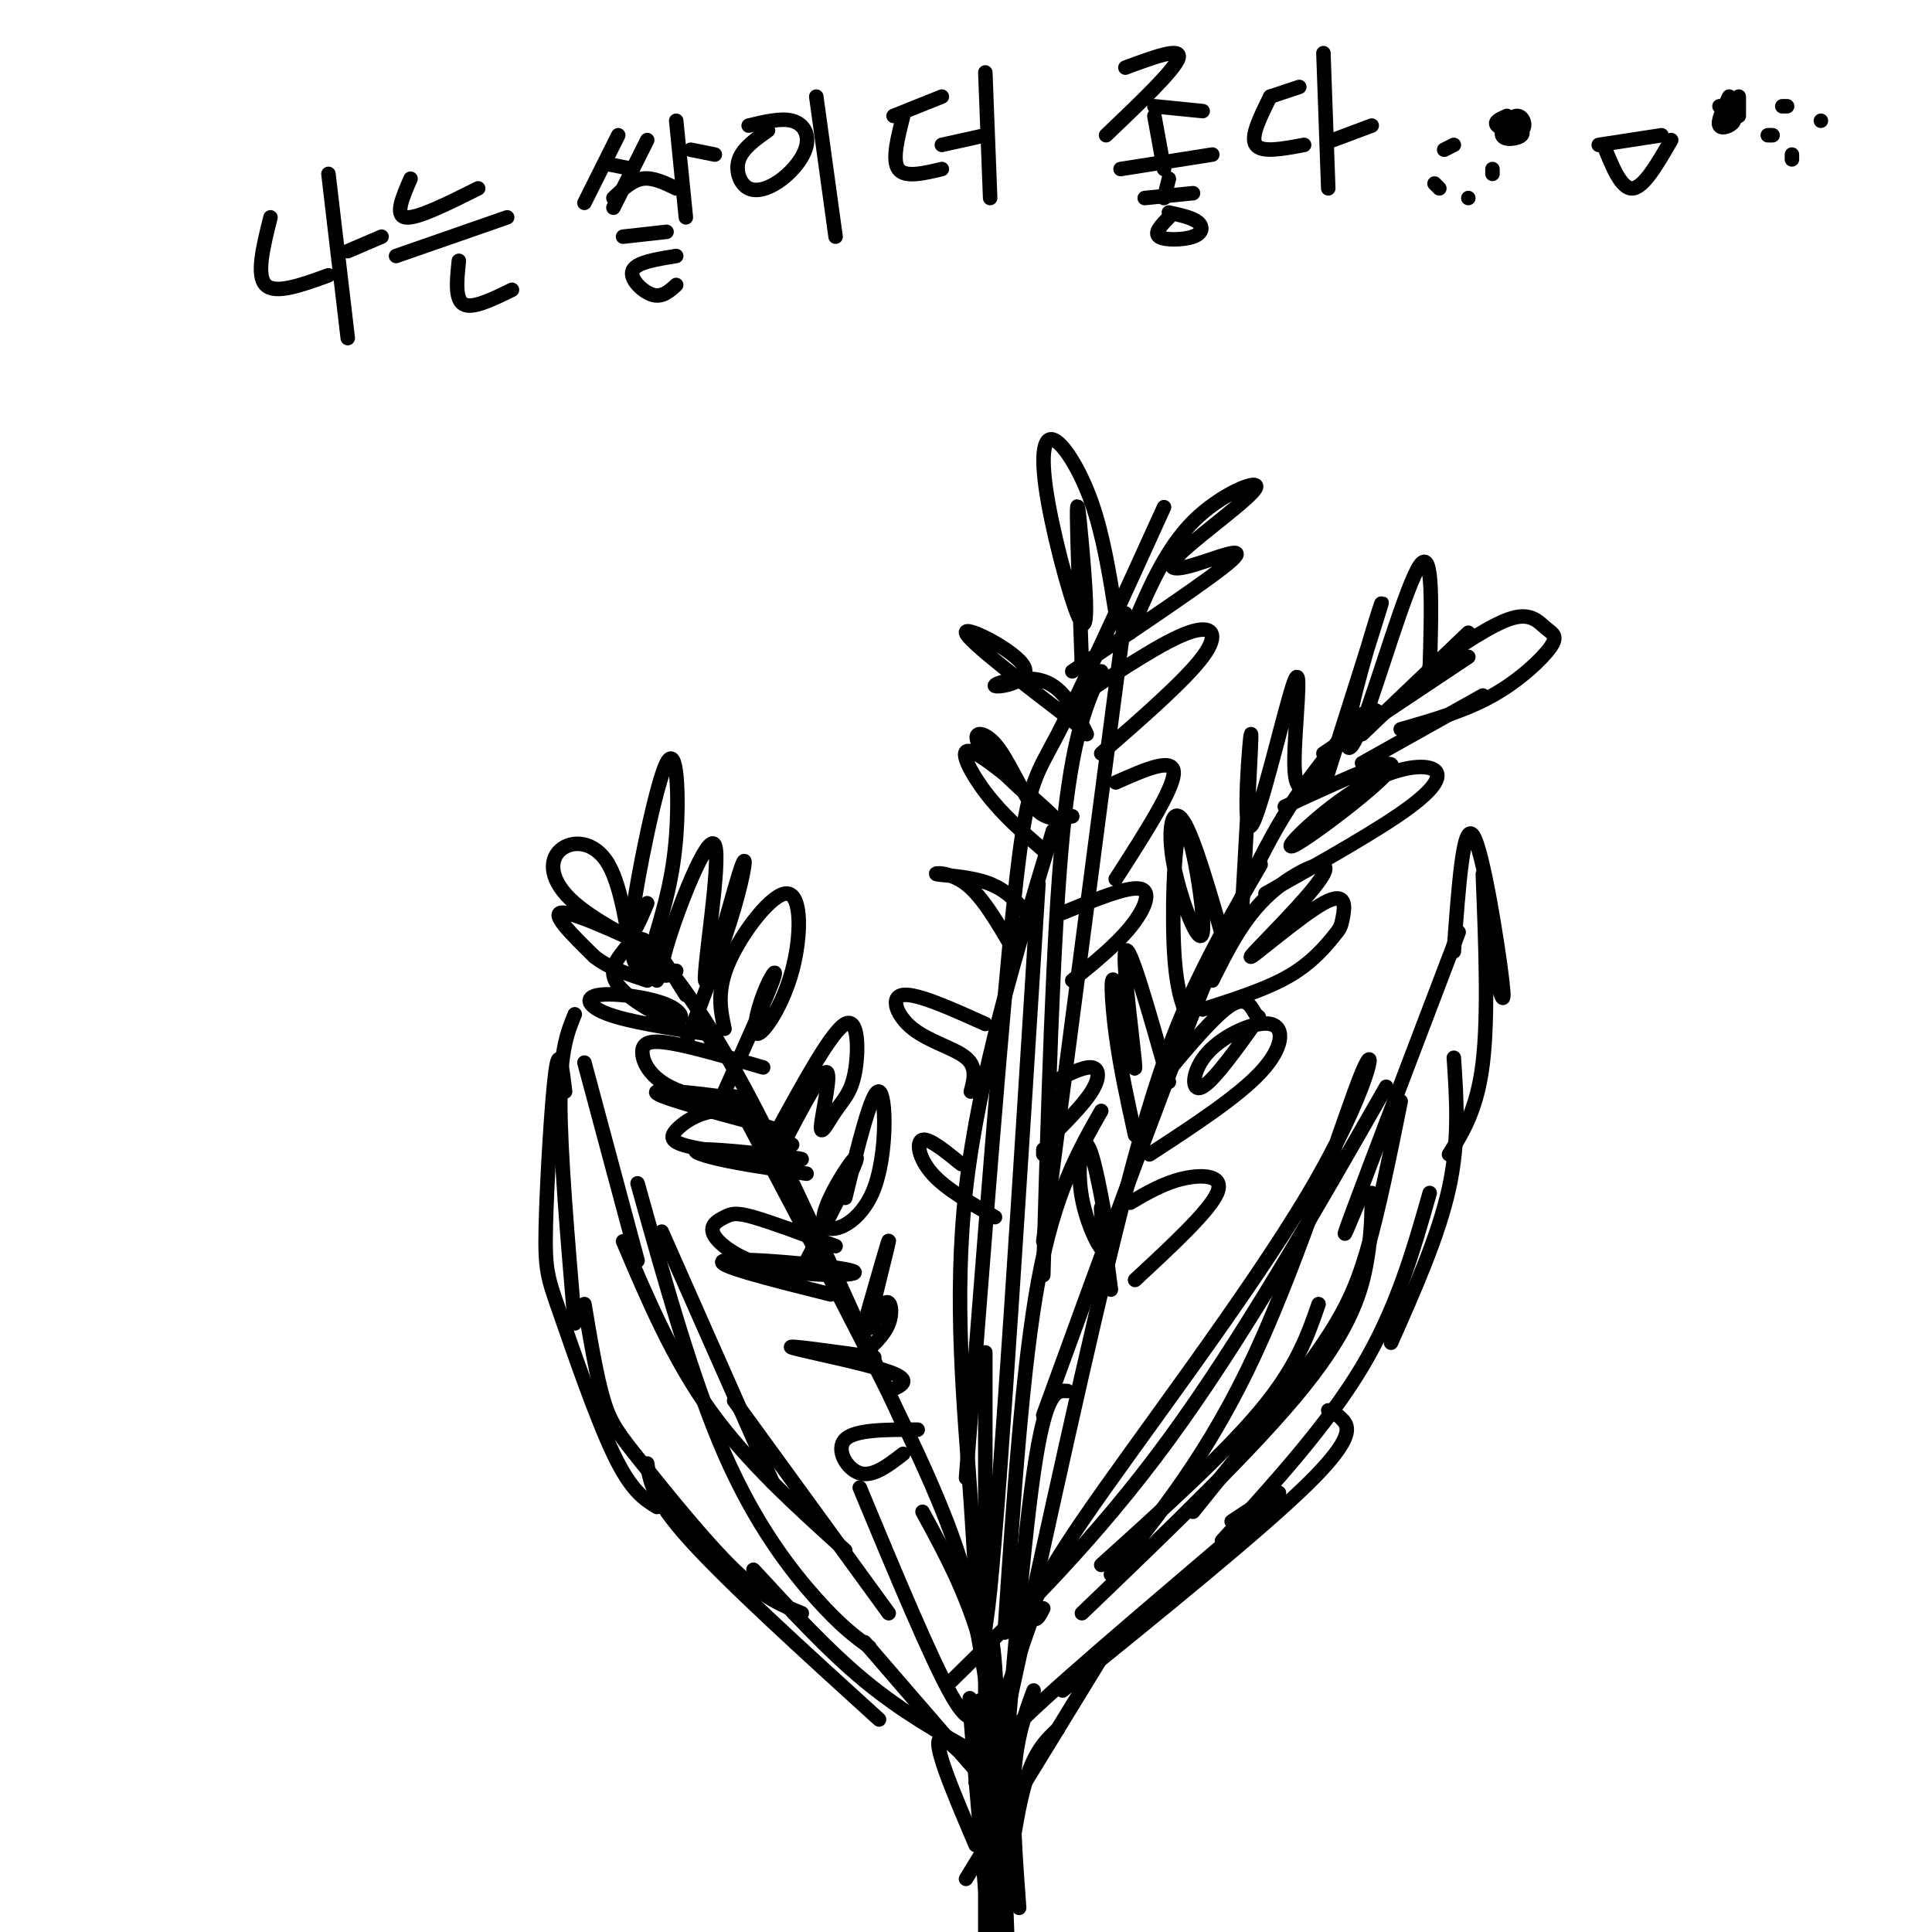 <svg viewBox='0 0 400 400' version='1.1' xmlns='http://www.w3.org/2000/svg' xmlns:xlink='http://www.w3.org/1999/xlink'><g fill='none' stroke='rgb(0,0,0)' stroke-width='3' stroke-linecap='round' stroke-linejoin='round'><path d='M136,203c-1.800,-4.089 -3.600,-8.178 -1,-6c2.600,2.178 9.600,10.622 19,28c9.400,17.378 21.200,43.689 33,70'/><path d='M152,227c14.800,27.911 29.600,55.822 38,74c8.400,18.178 10.400,26.622 12,35c1.600,8.378 2.800,16.689 4,25'/><path d='M191,313c5.083,9.333 10.167,18.667 13,31c2.833,12.333 3.417,27.667 4,43'/><path d='M204,371c0.000,0.000 0.000,-91.000 0,-91'/><path d='M215,183c-3.911,62.244 -7.821,124.488 -10,146c-2.179,21.512 -2.625,2.292 -4,-18c-1.375,-20.292 -3.679,-41.655 -1,-65c2.679,-23.345 10.339,-48.673 18,-74'/><path d='M233,127c0.000,0.000 -17.000,130.000 -17,130'/><path d='M241,105c-8.511,18.733 -17.022,37.467 -22,47c-4.978,9.533 -6.422,9.867 -9,34c-2.578,24.133 -6.289,72.067 -10,120'/><path d='M228,139c-3.000,6.583 -6.000,13.167 -8,34c-2.000,20.833 -3.000,55.917 -4,91'/><path d='M208,338c1.833,-27.500 3.667,-55.000 7,-73c3.333,-18.000 8.167,-26.500 13,-35'/><path d='M286,148c-0.905,-0.899 -1.810,-1.798 -4,0c-2.190,1.798 -5.667,6.292 -10,12c-4.333,5.708 -9.524,12.631 -19,35c-9.476,22.369 -23.238,60.185 -37,98'/><path d='M261,179c-4.778,8.222 -9.556,16.444 -14,26c-4.444,9.556 -8.556,20.444 -15,46c-6.444,25.556 -15.222,65.778 -24,106'/><path d='M221,288c-2.250,-0.167 -4.500,-0.333 -7,17c-2.500,17.333 -5.250,52.167 -8,87'/><path d='M204,348c0.583,-6.917 1.167,-13.833 2,-3c0.833,10.833 1.917,39.417 3,68'/><path d='M202,360c-0.833,-6.500 -1.667,-13.000 -1,-4c0.667,9.000 2.833,33.500 5,58'/><path d='M206,357c0.000,0.000 8.000,-23.000 8,-23'/><path d='M216,333c-0.675,1.354 -1.350,2.709 -2,2c-0.650,-0.709 -1.274,-3.480 10,-20c11.274,-16.520 34.444,-46.789 47,-68c12.556,-21.211 14.496,-33.365 11,-25c-3.496,8.365 -12.427,37.247 -22,58c-9.573,20.753 -19.786,33.376 -30,46'/><path d='M197,348c15.000,-14.750 30.000,-29.500 45,-50c15.000,-20.500 30.000,-46.750 45,-73'/><path d='M282,247c-2.667,6.500 -5.333,13.000 -2,4c3.333,-9.000 12.667,-33.500 22,-58'/><path d='M301,197c0.978,-13.533 1.956,-27.067 4,-24c2.044,3.067 5.156,22.733 6,30c0.844,7.267 -0.578,2.133 -2,-3'/><path d='M307,181c0.583,14.667 1.167,29.333 0,39c-1.167,9.667 -4.083,14.333 -7,19'/><path d='M301,219c0.583,8.583 1.167,17.167 -1,27c-2.167,9.833 -7.083,20.917 -12,32'/><path d='M296,247c-3.417,12.000 -6.833,24.000 -14,36c-7.167,12.000 -18.083,24.000 -29,36'/><path d='M275,292c0.911,0.356 1.822,0.711 3,2c1.178,1.289 2.622,3.511 -7,13c-9.622,9.489 -30.311,26.244 -51,43'/><path d='M255,315c7.222,-4.800 14.444,-9.600 6,-2c-8.444,7.600 -32.556,27.600 -45,39c-12.444,11.400 -13.222,14.200 -14,17'/><path d='M230,340c0.000,0.000 -30.000,49.000 -30,49'/><path d='M203,352c-0.917,3.167 -1.833,6.333 -6,-1c-4.167,-7.333 -11.583,-25.167 -19,-43'/><path d='M184,334c0.000,0.000 -32.000,-44.000 -32,-44'/><path d='M160,307c0.000,0.000 -23.000,-52.000 -23,-52'/><path d='M132,245c5.733,20.533 11.467,41.067 18,56c6.533,14.933 13.867,24.267 19,30c5.133,5.733 8.067,7.867 11,10'/><path d='M175,321c-10.167,-9.167 -20.333,-18.333 -28,-29c-7.667,-10.667 -12.833,-22.833 -18,-35'/><path d='M132,261c0.000,0.000 -11.000,-41.000 -11,-41'/><path d='M119,210c-1.500,3.667 -3.000,7.333 -3,18c0.000,10.667 1.500,28.333 3,46'/><path d='M117,226c-0.601,-4.982 -1.203,-9.965 -2,-4c-0.797,5.965 -1.791,22.877 -2,32c-0.209,9.123 0.367,10.456 3,18c2.633,7.544 7.324,21.298 11,29c3.676,7.702 6.338,9.351 9,11'/><path d='M121,270c1.268,7.583 2.536,15.167 4,20c1.464,4.833 3.125,6.917 8,13c4.875,6.083 12.964,16.167 19,22c6.036,5.833 10.018,7.417 14,9'/><path d='M134,303c0.500,3.583 1.000,7.167 9,16c8.000,8.833 23.500,22.917 39,37'/><path d='M156,325c7.667,8.333 15.333,16.667 23,23c7.667,6.333 15.333,10.667 23,15'/><path d='M179,340c12.778,14.800 25.556,29.600 27,31c1.444,1.400 -8.444,-10.600 -11,-11c-2.556,-0.400 2.222,10.800 7,22'/><path d='M284,247c0.000,4.067 0.000,8.133 -1,14c-1.000,5.867 -3.000,13.533 -13,26c-10.000,12.467 -28.000,29.733 -46,47'/><path d='M228,324c12.750,-11.500 25.500,-23.000 33,-32c7.500,-9.000 9.750,-15.500 12,-22'/><path d='M290,228c-2.289,11.356 -4.578,22.711 -7,31c-2.422,8.289 -4.978,13.511 -11,22c-6.022,8.489 -15.511,20.244 -25,32'/><path d='M282,152c0.000,0.000 22.000,-21.000 22,-21'/><path d='M296,138c6.488,-4.400 12.976,-8.801 17,-10c4.024,-1.199 5.584,0.802 7,2c1.416,1.198 2.689,1.592 1,4c-1.689,2.408 -6.340,6.831 -12,10c-5.660,3.169 -12.330,5.085 -19,7'/><path d='M307,144c0.000,0.000 -25.000,14.000 -25,14'/><path d='M304,136c0.000,0.000 -30.000,20.000 -30,20'/><path d='M296,139c0.386,-12.928 0.772,-25.856 -2,-22c-2.772,3.856 -8.702,24.498 -12,33c-3.298,8.502 -3.965,4.866 -2,-4c1.965,-8.866 6.561,-22.962 6,-21c-0.561,1.962 -6.281,19.981 -12,38'/><path d='M272,162c-1.967,1.357 -3.933,2.715 -4,-4c-0.067,-6.715 1.766,-21.501 0,-17c-1.766,4.501 -7.129,28.289 -9,30c-1.871,1.711 -0.249,-18.654 0,-19c0.249,-0.346 -0.876,19.327 -2,39'/><path d='M266,167c11.802,-5.477 23.603,-10.954 22,-8c-1.603,2.954 -16.612,14.338 -20,16c-3.388,1.662 4.844,-6.400 12,-11c7.156,-4.600 13.234,-5.738 16,-5c2.766,0.738 2.219,3.354 -4,8c-6.219,4.646 -18.109,11.323 -30,18'/><path d='M254,197c-3.368,-11.783 -6.737,-23.566 -9,-27c-2.263,-3.434 -3.421,1.480 -2,9c1.421,7.520 5.422,17.644 6,14c0.578,-3.644 -2.268,-21.058 -4,-22c-1.732,-0.942 -2.352,14.588 -2,24c0.352,9.412 1.676,12.706 3,16'/><path d='M251,203c3.258,-6.544 6.516,-13.088 12,-18c5.484,-4.912 13.194,-8.191 11,-4c-2.194,4.191 -14.293,15.851 -15,17c-0.707,1.149 9.976,-8.214 15,-11c5.024,-2.786 4.388,1.006 4,3c-0.388,1.994 -0.527,2.191 -2,4c-1.473,1.809 -4.278,5.231 -9,8c-4.722,2.769 -11.361,4.884 -18,7'/><path d='M242,224c-4.145,-14.691 -8.290,-29.381 -9,-27c-0.710,2.381 2.016,21.834 2,24c-0.016,2.166 -2.774,-12.955 -4,-17c-1.226,-4.045 -0.922,2.987 0,10c0.922,7.013 2.461,14.006 4,21'/><path d='M240,224c5.819,-7.006 11.639,-14.012 15,-16c3.361,-1.988 4.264,1.043 5,2c0.736,0.957 1.306,-0.160 -1,3c-2.306,3.160 -7.488,10.598 -10,12c-2.512,1.402 -2.354,-3.233 1,-7c3.354,-3.767 9.903,-6.668 13,-6c3.097,0.668 2.742,4.905 -2,10c-4.742,5.095 -13.871,11.047 -23,17'/><path d='M229,253c-1.415,-7.576 -2.829,-15.152 -4,-16c-1.171,-0.848 -2.097,5.030 -1,11c1.097,5.970 4.219,12.030 5,11c0.781,-1.030 -0.777,-9.152 -1,-9c-0.223,0.152 0.888,8.576 2,17'/><path d='M234,249c3.489,-2.044 6.978,-4.089 11,-5c4.022,-0.911 8.578,-0.689 7,3c-1.578,3.689 -9.289,10.844 -17,18'/><path d='M134,187c-1.976,4.679 -3.952,9.357 -3,2c0.952,-7.357 4.833,-26.750 7,-31c2.167,-4.250 2.619,6.643 2,15c-0.619,8.357 -2.310,14.179 -4,20'/><path d='M136,193c-0.930,4.227 -1.256,4.795 -2,6c-0.744,1.205 -1.908,3.048 -3,-1c-1.092,-4.048 -2.112,-13.986 -5,-19c-2.888,-5.014 -7.644,-5.103 -10,-3c-2.356,2.103 -2.312,6.399 3,11c5.312,4.601 15.892,9.508 15,9c-0.892,-0.508 -13.255,-6.431 -17,-7c-3.745,-0.569 1.127,4.215 6,9'/><path d='M123,198c2.833,2.333 6.917,3.667 11,5'/><path d='M140,201c-2.093,1.296 -4.186,2.592 -2,-5c2.186,-7.592 8.652,-24.073 10,-21c1.348,3.073 -2.422,25.700 -2,28c0.422,2.300 5.037,-15.727 7,-22c1.963,-6.273 1.275,-0.792 -1,7c-2.275,7.792 -6.138,17.896 -10,28'/><path d='M142,206c-2.929,-4.725 -5.858,-9.450 -8,-11c-2.142,-1.550 -3.497,0.075 -5,2c-1.503,1.925 -3.156,4.149 -1,7c2.156,2.851 8.119,6.327 11,7c2.881,0.673 2.679,-1.459 -1,-3c-3.679,-1.541 -10.837,-2.492 -14,-2c-3.163,0.492 -2.332,2.426 2,4c4.332,1.574 12.166,2.787 20,4'/><path d='M146,214c3.500,0.833 2.250,0.917 1,1'/><path d='M150,213c-0.849,-3.965 -1.698,-7.930 1,-14c2.698,-6.070 8.944,-14.246 12,-14c3.056,0.246 2.921,8.914 1,16c-1.921,7.086 -5.628,12.590 -7,13c-1.372,0.410 -0.408,-4.274 1,-8c1.408,-3.726 3.259,-6.493 2,-3c-1.259,3.493 -5.630,13.247 -10,23'/><path d='M158,221c-7.272,-2.121 -14.544,-4.241 -19,-5c-4.456,-0.759 -6.097,-0.156 -6,2c0.097,2.156 1.933,5.867 8,8c6.067,2.133 16.364,2.690 14,2c-2.364,-0.690 -17.390,-2.626 -19,-2c-1.610,0.626 10.195,3.813 22,7'/><path d='M158,233c3.667,1.167 1.833,0.583 0,0'/><path d='M161,234c5.600,-10.244 11.201,-20.488 14,-22c2.799,-1.512 2.797,5.708 2,10c-0.797,4.292 -2.389,5.656 -4,8c-1.611,2.344 -3.241,5.670 -3,3c0.241,-2.670 2.355,-11.334 1,-11c-1.355,0.334 -6.177,9.667 -11,19'/><path d='M164,237c-4.806,-3.312 -9.611,-6.623 -14,-7c-4.389,-0.377 -8.361,2.181 -10,4c-1.639,1.819 -0.945,2.899 6,4c6.945,1.101 20.140,2.223 20,2c-0.140,-0.223 -13.615,-1.791 -19,-2c-5.385,-0.209 -2.682,0.940 2,2c4.682,1.060 11.341,2.030 18,3'/><path d='M175,248c2.755,-11.254 5.509,-22.509 7,-22c1.491,0.509 1.717,12.780 -1,20c-2.717,7.220 -8.378,9.389 -10,8c-1.622,-1.389 0.794,-6.335 3,-10c2.206,-3.665 4.202,-6.047 3,-3c-1.202,3.047 -5.601,11.524 -10,20'/><path d='M173,258c-6.632,-2.469 -13.264,-4.939 -17,-6c-3.736,-1.061 -4.575,-0.714 -6,0c-1.425,0.714 -3.437,1.793 -2,4c1.437,2.207 6.323,5.540 14,7c7.677,1.460 18.144,1.047 14,0c-4.144,-1.047 -22.898,-2.728 -26,-2c-3.102,0.728 9.449,3.864 22,7'/><path d='M179,274c2.640,-9.252 5.279,-18.504 5,-17c-0.279,1.504 -3.477,13.764 -4,17c-0.523,3.236 1.628,-2.552 3,-4c1.372,-1.448 1.963,1.443 1,4c-0.963,2.557 -3.482,4.778 -6,7'/><path d='M181,281c-9.400,-1.311 -18.800,-2.622 -17,-2c1.800,0.622 14.800,3.178 20,5c5.200,1.822 2.600,2.911 0,4'/><path d='M190,296c-6.467,-0.022 -12.933,-0.044 -15,2c-2.067,2.044 0.267,6.156 3,7c2.733,0.844 5.867,-1.578 9,-4'/><path d='M234,131c3.582,-8.570 7.164,-17.140 13,-23c5.836,-5.860 13.926,-9.009 13,-7c-0.926,2.009 -10.867,9.178 -15,13c-4.133,3.822 -2.459,4.298 2,3c4.459,-1.298 11.703,-4.371 8,-1c-3.703,3.371 -18.351,13.185 -33,23'/><path d='M231,127c-1.294,-8.085 -2.588,-16.171 -5,-23c-2.412,-6.829 -5.943,-12.403 -8,-13c-2.057,-0.597 -2.640,3.782 -1,13c1.640,9.218 5.501,23.275 7,25c1.499,1.725 0.634,-8.882 0,-16c-0.634,-7.118 -1.038,-10.748 -1,-6c0.038,4.748 0.519,17.874 1,31'/><path d='M225,152c-2.357,-4.797 -4.715,-9.595 -9,-11c-4.285,-1.405 -10.499,0.582 -10,1c0.499,0.418 7.711,-0.734 6,-4c-1.711,-3.266 -12.346,-8.648 -12,-7c0.346,1.648 11.673,10.324 23,19'/><path d='M224,144c8.489,-5.600 16.978,-11.200 22,-13c5.022,-1.800 6.578,0.200 3,5c-3.578,4.800 -12.289,12.400 -21,20'/><path d='M222,169c-2.684,0.550 -5.369,1.101 -8,-2c-2.631,-3.101 -5.210,-9.853 -8,-13c-2.790,-3.147 -5.792,-2.689 -2,2c3.792,4.689 14.377,13.607 14,13c-0.377,-0.607 -11.717,-10.740 -16,-13c-4.283,-2.260 -1.509,3.354 2,8c3.509,4.646 7.755,8.323 12,12'/><path d='M231,162c6.000,-2.667 12.000,-5.333 12,-2c0.000,3.333 -6.000,12.667 -12,22'/><path d='M214,191c-2.440,-3.179 -4.881,-6.357 -9,-8c-4.119,-1.643 -9.917,-1.750 -11,-2c-1.083,-0.250 2.548,-0.643 6,2c3.452,2.643 6.726,8.321 10,14'/><path d='M220,189c6.711,-2.756 13.422,-5.511 16,-5c2.578,0.511 1.022,4.289 -2,8c-3.022,3.711 -7.511,7.356 -12,11'/><path d='M204,212c-7.089,-3.190 -14.179,-6.381 -17,-6c-2.821,0.381 -1.375,4.333 2,7c3.375,2.667 8.679,4.048 11,6c2.321,1.952 1.661,4.476 1,7'/><path d='M199,241c-3.311,-2.689 -6.622,-5.378 -8,-5c-1.378,0.378 -0.822,3.822 2,7c2.822,3.178 7.911,6.089 13,9'/><path d='M216,239c0.000,0.000 0.000,-1.000 0,-1'/><path d='M218,224c3.178,-1.600 6.356,-3.200 8,-3c1.644,0.200 1.756,2.200 0,5c-1.756,2.800 -5.378,6.400 -9,10'/><path d='M56,45c-1.500,6.000 -3.000,12.000 -1,14c2.000,2.000 7.500,0.000 13,-2'/><path d='M68,36c0.000,0.000 4.000,34.000 4,34'/><path d='M72,52c0.000,0.000 7.000,-3.000 7,-3'/><path d='M85,37c-1.667,3.833 -3.333,7.667 -1,8c2.333,0.333 8.667,-2.833 15,-6'/><path d='M82,53c0.000,0.000 23.000,-8.000 23,-8'/><path d='M95,54c-0.417,4.000 -0.833,8.000 1,9c1.833,1.000 5.917,-1.000 10,-3'/><path d='M134,29c0.000,0.000 -7.000,14.000 -7,14'/><path d='M127,41c1.917,-1.833 3.833,-3.667 6,-4c2.167,-0.333 4.583,0.833 7,2'/><path d='M140,25c0.000,0.000 2.000,20.000 2,20'/><path d='M143,31c0.000,0.000 5.000,1.000 5,1'/><path d='M129,49c0.000,0.000 9.000,-1.000 9,-1'/><path d='M140,53c-4.133,0.667 -8.267,1.333 -9,3c-0.733,1.667 1.933,4.333 4,5c2.067,0.667 3.533,-0.667 5,-2'/><path d='M128,28c0.000,0.000 -7.000,14.000 -7,14'/><path d='M126,34c0.000,0.000 5.000,1.000 5,1'/><path d='M159,27c-2.593,1.841 -5.186,3.683 -6,6c-0.814,2.317 0.152,5.110 2,6c1.848,0.890 4.578,-0.122 7,-2c2.422,-1.878 4.537,-4.621 5,-7c0.463,-2.379 -0.725,-4.394 -3,-5c-2.275,-0.606 -5.638,0.197 -9,1'/><path d='M169,20c0.000,0.000 4.000,29.000 4,29'/><path d='M185,24c0.000,0.000 10.000,-4.000 10,-4'/><path d='M187,24c-1.167,4.583 -2.333,9.167 -1,11c1.333,1.833 5.167,0.917 9,0'/><path d='M195,30c0.000,0.000 9.000,-2.000 9,-2'/><path d='M204,15c0.000,0.000 1.000,26.000 1,26'/><path d='M233,14c5.833,-2.167 11.667,-4.333 11,-2c-0.667,2.333 -7.833,9.167 -15,16'/><path d='M239,22c0.000,0.000 10.000,1.000 10,1'/><path d='M239,24c0.000,0.000 2.000,11.000 2,11'/><path d='M232,35c0.000,0.000 19.000,-3.000 19,-3'/><path d='M242,37c0.000,0.000 -1.000,4.000 -1,4'/><path d='M237,41c0.000,0.000 10.000,-1.000 10,-1'/><path d='M242,45c-1.571,1.613 -3.143,3.226 -2,4c1.143,0.774 5.000,0.708 7,0c2.000,-0.708 2.143,-2.060 1,-3c-1.143,-0.940 -3.571,-1.470 -6,-2'/><path d='M263,20c0.000,0.000 6.000,-2.000 6,-2'/><path d='M263,20c-2.083,4.167 -4.167,8.333 -3,10c1.167,1.667 5.583,0.833 10,0'/><path d='M274,11c0.000,0.000 1.000,28.000 1,28'/><path d='M276,29c0.000,0.000 8.000,-3.000 8,-3'/><path d='M312,24c-1.408,0.610 -2.816,1.220 -2,2c0.816,0.780 3.857,1.731 5,1c1.143,-0.731 0.389,-3.144 -1,-3c-1.389,0.144 -3.412,2.847 -3,4c0.412,1.153 3.261,0.758 4,0c0.739,-0.758 -0.630,-1.879 -2,-3'/><path d='M331,30c0.000,0.000 13.000,-2.000 13,-2'/><path d='M332,30c1.833,4.583 3.667,9.167 6,9c2.333,-0.167 5.167,-5.083 8,-10'/><path d='M358,20c-1.244,2.578 -2.489,5.156 -2,6c0.489,0.844 2.711,-0.044 3,-1c0.289,-0.956 -1.356,-1.978 -3,-3'/><path d='M360,20c0.000,0.000 0.000,4.000 0,4'/><path d='M370,22c0.000,0.000 -1.000,0.000 -1,0'/><path d='M366,28c0.000,0.000 1.000,0.000 1,0'/><path d='M371,33c0.000,0.000 0.000,-1.000 0,-1'/><path d='M377,25c0.000,0.000 0.000,0.000 0,0'/><path d='M301,30c0.000,0.000 -2.000,1.000 -2,1'/><path d='M297,38c0.000,0.000 1.000,1.000 1,1'/><path d='M304,41c0.000,0.000 0.000,0.000 0,0'/><path d='M309,35c0.000,0.000 0.000,1.000 0,1'/><path d='M214,350c-1.750,4.750 -3.500,9.500 -4,17c-0.500,7.500 0.250,17.750 1,28'/><path d='M219,358c-2.500,2.333 -5.000,4.667 -7,12c-2.000,7.333 -3.500,19.667 -5,32'/><path d='M206,369c-0.083,-4.750 -0.167,-9.500 0,-3c0.167,6.500 0.583,24.250 1,42'/><path d='M204,366c0.000,0.000 0.000,41.000 0,41'/><path d='M205,364c0.000,-5.083 0.000,-10.167 0,-3c0.000,7.167 0.000,26.583 0,46'/></g>
</svg>